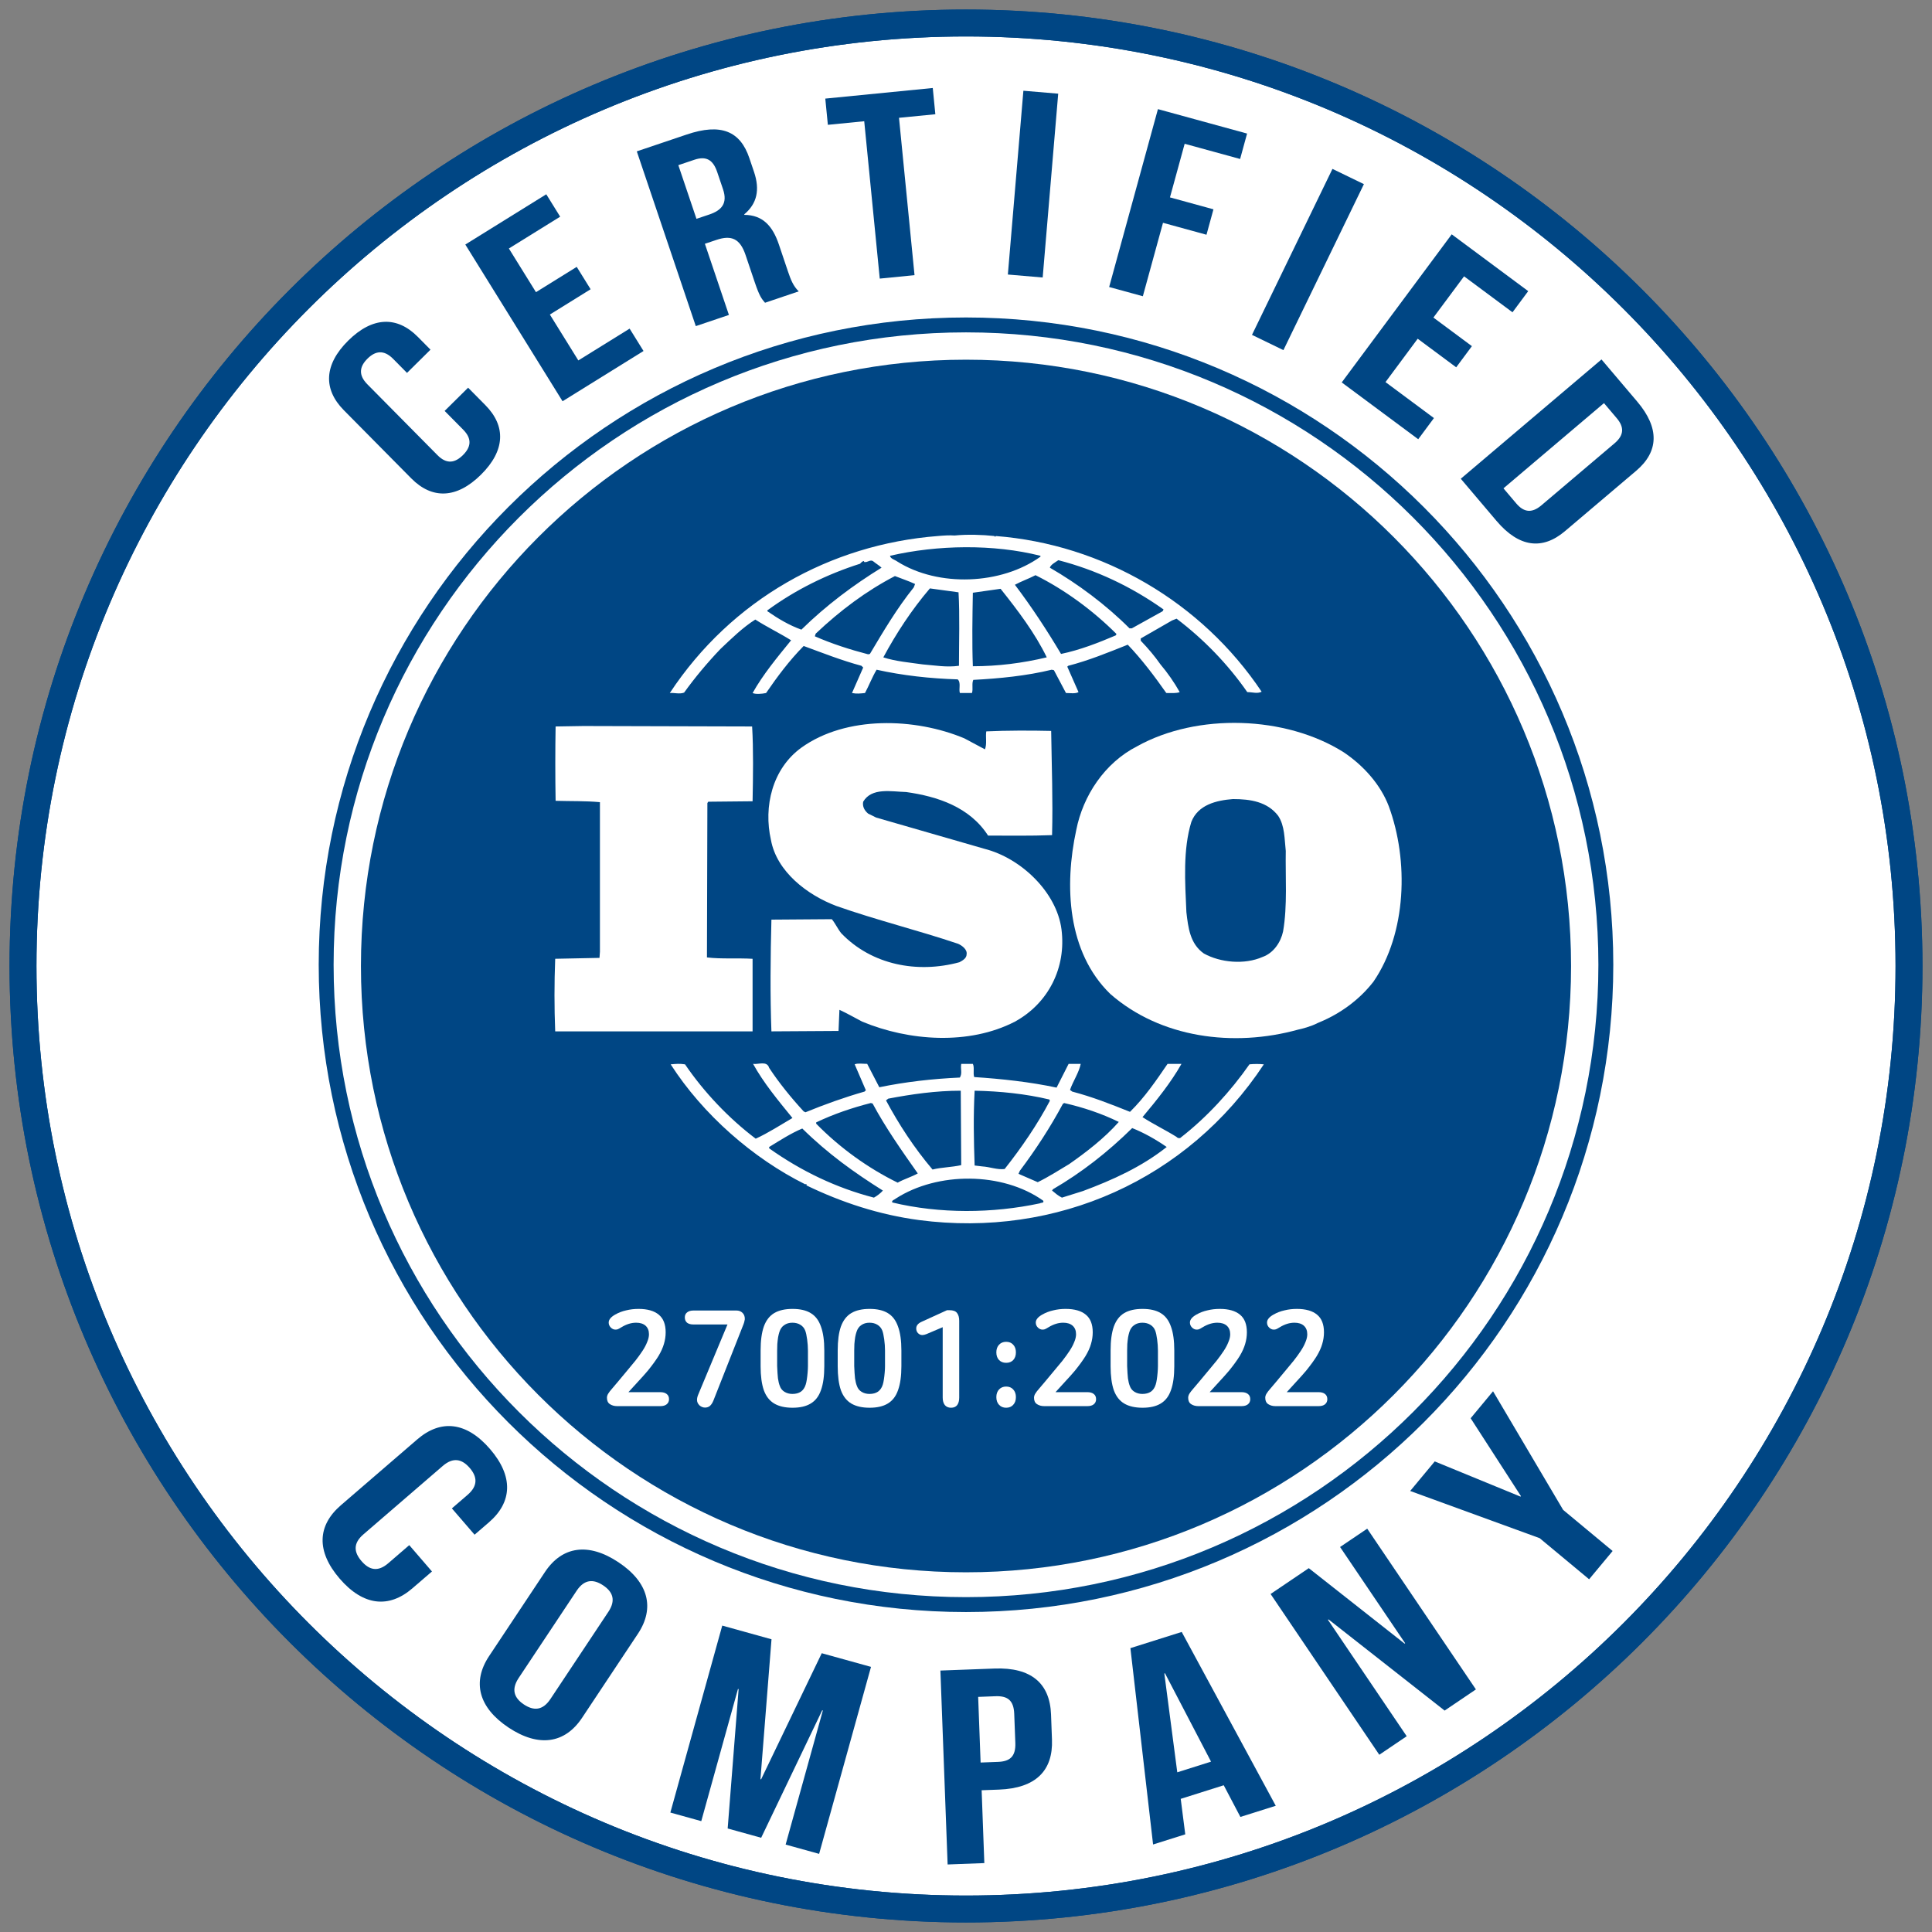 <svg width="84" height="84" viewBox="0 0 84 84" fill="none" xmlns="http://www.w3.org/2000/svg">
<rect x="0" y="0" width="84" height="84" fill="#808080" stroke="none"/>
<circle cx="42" cy="42" r="41" fill="white"/>
<path d="M42 83C64.644 83 83 64.644 83 42C83 19.356 64.644 1 42 1C19.357 1 1 19.356 1 42C1 64.644 19.357 83 42 83Z" fill="white"/>
<path d="M42 83C64.644 83 83 64.644 83 42C83 19.356 64.644 1 42 1C19.357 1 1 19.356 1 42C1 64.644 19.357 83 42 83Z" stroke="#004684" stroke-width="1.17" stroke-miterlimit="10"/>
<path d="M42 83C64.644 83 83 64.644 83 42C83 19.356 64.644 1 42 1C19.357 1 1 19.356 1 42C1 64.644 19.357 83 42 83Z" stroke="#004684" stroke-width="1.17" stroke-miterlimit="10"/>
<path d="M42 68.361C56.529 68.361 68.307 56.559 68.307 42C68.307 27.441 56.529 15.639 42 15.639C27.471 15.639 15.693 27.441 15.693 42C15.693 56.559 27.471 68.361 42 68.361Z" fill="#004684"/>
<path d="M42 14.127C57.364 14.127 69.819 26.582 69.819 41.946C69.819 57.31 57.364 69.765 42 69.765C26.636 69.765 14.181 57.31 14.181 41.946C14.181 26.582 26.636 14.127 42 14.127Z" stroke="#004684" stroke-width="0.648"/>
<path d="M60.38 35.049C60.029 34.129 59.309 33.307 58.433 32.715C55.903 31.109 52.048 30.994 49.442 32.446C48.02 33.171 47.086 34.606 46.795 36.082C46.268 38.509 46.403 41.397 48.273 43.215C50.454 45.126 53.626 45.548 56.447 44.764C56.581 44.738 57.006 44.631 57.299 44.475L57.382 44.44C58.258 44.076 59.094 43.482 59.717 42.679C61.157 40.575 61.256 37.42 60.38 35.049ZM55.786 40.498C55.688 40.958 55.378 41.436 54.89 41.608C54.112 41.95 53.061 41.856 52.341 41.456C51.738 41.033 51.66 40.327 51.582 39.658C51.523 38.34 51.428 36.943 51.797 35.736C52.087 34.989 52.885 34.798 53.606 34.742C54.366 34.742 55.103 34.857 55.572 35.469C55.864 35.907 55.845 36.482 55.903 36.999C55.882 38.089 55.981 39.389 55.786 40.498Z" fill="white"/>
<path d="M32.721 41.687C32.079 41.648 31.359 41.703 30.737 41.627L30.756 34.913L30.795 34.857L32.721 34.838C32.742 33.749 32.76 32.58 32.701 31.586L25.365 31.566L24.157 31.586C24.139 32.6 24.139 33.784 24.157 34.818C24.82 34.838 25.442 34.818 26.084 34.877V41.38L26.065 41.647L24.139 41.686C24.098 42.755 24.098 43.789 24.139 44.842H32.721V41.687Z" fill="white"/>
<path d="M54.325 46.275C53.509 47.443 52.477 48.571 51.35 49.449C51.309 49.508 51.192 49.486 51.155 49.431C50.667 49.126 50.142 48.876 49.674 48.571C50.298 47.826 50.901 47.08 51.369 46.255H50.764C50.279 46.965 49.773 47.711 49.13 48.341C48.273 47.997 47.495 47.691 46.618 47.46L46.522 47.387C46.657 47.001 46.91 46.638 46.988 46.255H46.462L45.938 47.288C44.79 47.04 43.525 46.905 42.357 46.829C42.298 46.658 42.376 46.409 42.298 46.255H41.793C41.752 46.485 41.85 46.658 41.733 46.85C40.527 46.905 39.359 47.039 38.231 47.272L37.704 46.255C37.511 46.255 37.295 46.218 37.16 46.275L37.646 47.404L37.588 47.46C36.711 47.711 35.856 48.018 35.02 48.36L34.942 48.321C34.396 47.728 33.871 47.081 33.442 46.43C33.346 46.103 32.956 46.294 32.742 46.255C33.208 47.097 33.832 47.843 34.454 48.609C33.928 48.915 33.405 49.258 32.857 49.508C31.69 48.628 30.602 47.48 29.784 46.276C29.549 46.239 29.395 46.255 29.16 46.276C30.561 48.457 32.742 50.368 35.02 51.497C35.02 51.497 35.02 51.479 35.04 51.479C35.057 51.479 35.096 51.515 35.057 51.536C36.596 52.281 38.231 52.817 39.962 53.047C45.938 53.83 51.641 51.288 54.949 46.276C54.776 46.255 54.52 46.255 54.325 46.275ZM46.21 47.997L46.267 47.958C47.106 48.149 47.903 48.417 48.643 48.78C48.02 49.486 47.221 50.1 46.483 50.615C46.035 50.882 45.586 51.172 45.119 51.399L44.283 51.036L44.341 50.904C45.043 49.968 45.667 49.01 46.21 47.997ZM42.375 47.422C43.486 47.443 44.595 47.558 45.626 47.805L45.646 47.863C45.102 48.895 44.419 49.891 43.68 50.827C43.348 50.866 43.038 50.733 42.708 50.714L42.375 50.674C42.337 49.545 42.316 48.551 42.375 47.422ZM38.62 47.767C39.632 47.575 40.682 47.422 41.772 47.422L41.792 50.658C41.382 50.751 40.935 50.751 40.545 50.849C39.747 49.908 39.086 48.895 38.522 47.843L38.62 47.767ZM35.485 48.8C36.246 48.436 37.043 48.167 37.859 47.958L37.939 47.978C38.502 49.031 39.203 50.024 39.903 51.019C39.632 51.172 39.3 51.266 39.029 51.42C37.744 50.79 36.517 49.909 35.486 48.856V48.8H35.485ZM37.997 52.071C36.361 51.648 34.843 50.922 33.442 49.928V49.869C33.909 49.584 34.377 49.278 34.882 49.066C35.992 50.159 37.139 50.981 38.386 51.764C38.288 51.879 38.132 51.995 37.997 52.071ZM45.217 52.318C43.155 52.76 40.857 52.778 38.794 52.281C38.755 52.186 38.891 52.166 38.95 52.11C40.76 50.942 43.582 50.942 45.355 52.202C45.412 52.318 45.256 52.281 45.217 52.318ZM47.086 51.784L46.171 52.071C46.015 51.995 45.88 51.879 45.742 51.764L45.781 51.706C47.027 50.981 48.155 50.1 49.226 49.047C49.752 49.257 50.258 49.545 50.726 49.869C49.637 50.734 48.371 51.305 47.086 51.784Z" fill="white"/>
<path d="M29.744 30.113C30.212 29.462 30.738 28.832 31.32 28.22C31.826 27.742 32.293 27.283 32.839 26.937C33.345 27.262 33.91 27.534 34.396 27.839C33.792 28.581 33.17 29.33 32.722 30.132C32.857 30.191 33.112 30.172 33.307 30.132C33.793 29.425 34.318 28.717 34.942 28.086C35.777 28.393 36.596 28.717 37.453 28.947L37.53 29.023L37.043 30.132C37.259 30.172 37.394 30.152 37.608 30.132C37.782 29.808 37.918 29.445 38.113 29.118C39.243 29.369 40.431 29.501 41.638 29.538C41.793 29.674 41.676 29.96 41.734 30.131H42.26C42.317 29.943 42.241 29.73 42.317 29.56C43.447 29.501 44.633 29.385 45.726 29.118L45.822 29.138L46.347 30.131C46.523 30.131 46.755 30.172 46.892 30.092L46.404 28.986L46.445 28.947C47.338 28.716 48.177 28.372 49.033 28.03C49.638 28.66 50.2 29.406 50.709 30.131C50.922 30.131 51.136 30.151 51.292 30.092C51.058 29.674 50.765 29.253 50.455 28.887C50.2 28.524 49.929 28.201 49.597 27.857V27.759L50.96 26.976L51.156 26.899C52.342 27.797 53.393 28.887 54.23 30.092C54.464 30.092 54.659 30.172 54.854 30.075C52.244 26.174 47.943 23.666 43.293 23.305L43.273 23.343L43.234 23.305C42.708 23.249 42.065 23.227 41.5 23.283C41.287 23.266 41.034 23.283 40.78 23.305C36.11 23.666 31.809 26.059 29.122 30.131C29.316 30.113 29.549 30.19 29.744 30.113ZM37.822 28.432L37.744 28.448C36.946 28.24 36.166 27.989 35.428 27.665L35.465 27.55C36.536 26.537 37.664 25.694 38.91 25.046C39.203 25.161 39.495 25.256 39.786 25.391L39.728 25.54C38.988 26.461 38.405 27.454 37.822 28.432ZM41.694 28.947C41.151 29.023 40.664 28.93 40.117 28.887C39.593 28.811 38.93 28.755 38.405 28.581C38.969 27.534 39.632 26.519 40.43 25.583L41.675 25.753C41.733 26.745 41.694 27.895 41.694 28.947ZM42.298 28.967C42.259 27.95 42.279 26.823 42.298 25.771C42.687 25.715 43.114 25.656 43.504 25.6C44.264 26.553 45.004 27.533 45.511 28.58C44.458 28.832 43.387 28.967 42.298 28.967ZM48.508 27.627C47.747 27.95 46.968 28.257 46.132 28.432C45.529 27.418 44.868 26.405 44.126 25.425C44.398 25.276 44.731 25.161 45.022 25.008C46.29 25.639 47.515 26.537 48.545 27.567L48.508 27.627ZM46.015 24.356C47.651 24.778 49.188 25.503 50.589 26.498L50.55 26.575L49.208 27.32H49.11C48.08 26.29 46.873 25.392 45.646 24.682C45.685 24.547 45.88 24.451 46.015 24.356ZM45.238 24.165V24.203C43.543 25.425 40.8 25.54 39.01 24.412C38.91 24.336 38.717 24.298 38.696 24.165C40.761 23.688 43.192 23.649 45.238 24.165ZM33.364 26.537C34.591 25.639 35.953 24.969 37.394 24.51C37.453 24.451 37.491 24.395 37.568 24.395V24.434C37.724 24.472 37.841 24.299 37.977 24.413C38.093 24.511 38.231 24.587 38.328 24.682C37.121 25.426 35.933 26.307 34.843 27.376C34.318 27.188 33.832 26.9 33.364 26.575V26.537H33.364Z" fill="white"/>
<path d="M41.715 41.836C39.884 42.334 37.898 41.954 36.575 40.575C36.421 40.384 36.323 40.156 36.166 39.965L33.54 39.984C33.499 41.532 33.481 43.312 33.54 44.842L36.458 44.824L36.497 43.905C36.829 44.057 37.16 44.249 37.49 44.42C39.515 45.262 42.122 45.454 44.126 44.42C45.587 43.618 46.366 42.07 46.151 40.402C45.938 38.779 44.381 37.304 42.804 36.905L38.094 35.546L37.744 35.373C37.588 35.241 37.49 35.07 37.529 34.858C37.899 34.227 38.756 34.419 39.398 34.436C40.761 34.627 42.162 35.087 42.96 36.33C43.816 36.33 44.809 36.347 45.742 36.31C45.782 34.742 45.726 33.367 45.703 31.779C44.828 31.758 43.757 31.758 42.882 31.799C42.843 32.026 42.919 32.349 42.823 32.58L41.928 32.102C39.786 31.204 36.789 31.109 34.843 32.506C33.577 33.423 33.189 35.07 33.52 36.522C33.772 37.898 35.096 38.911 36.361 39.389C38.093 40.001 39.903 40.443 41.657 41.034C41.831 41.112 42.064 41.285 42.026 41.495C42.026 41.664 41.85 41.763 41.715 41.836Z" fill="white"/>
<path d="M55.946 60.529H57.334C57.45 60.529 57.541 60.555 57.606 60.606C57.675 60.657 57.71 60.734 57.71 60.836C57.71 60.929 57.675 61.003 57.606 61.059C57.541 61.11 57.45 61.136 57.334 61.136H55.45C55.334 61.136 55.232 61.108 55.143 61.052C55.055 60.996 55.011 60.903 55.011 60.773C55.011 60.713 55.029 60.652 55.067 60.592C55.104 60.531 55.157 60.462 55.227 60.383C55.301 60.299 55.392 60.192 55.499 60.062C55.629 59.908 55.757 59.755 55.883 59.601C56.013 59.448 56.136 59.299 56.252 59.155C56.369 59.006 56.471 58.864 56.559 58.73C56.648 58.595 56.715 58.467 56.762 58.346C56.813 58.225 56.838 58.113 56.838 58.011C56.838 57.853 56.789 57.73 56.692 57.641C56.594 57.553 56.457 57.509 56.28 57.509C56.071 57.509 55.859 57.574 55.646 57.704C55.562 57.755 55.506 57.786 55.478 57.795C55.45 57.804 55.418 57.809 55.38 57.809C55.306 57.809 55.239 57.779 55.178 57.718C55.118 57.658 55.088 57.586 55.088 57.502C55.088 57.376 55.183 57.26 55.374 57.153C55.522 57.069 55.681 57.009 55.848 56.972C56.015 56.93 56.194 56.909 56.385 56.909C56.771 56.909 57.064 56.993 57.264 57.16C57.464 57.323 57.564 57.579 57.564 57.927C57.564 58.099 57.538 58.269 57.487 58.437C57.441 58.599 57.361 58.774 57.25 58.96C57.138 59.141 56.985 59.353 56.789 59.594C56.655 59.753 56.517 59.906 56.378 60.055C56.243 60.204 56.099 60.362 55.946 60.529Z" fill="white"/>
<path d="M52.594 60.529H53.982C54.099 60.529 54.189 60.555 54.254 60.606C54.324 60.657 54.359 60.734 54.359 60.836C54.359 60.929 54.324 61.003 54.254 61.059C54.189 61.11 54.099 61.136 53.982 61.136H52.099C51.983 61.136 51.88 61.108 51.792 61.052C51.704 60.996 51.66 60.903 51.66 60.773C51.66 60.713 51.678 60.652 51.715 60.592C51.753 60.531 51.806 60.462 51.876 60.383C51.95 60.299 52.041 60.192 52.148 60.062C52.278 59.908 52.406 59.755 52.532 59.601C52.662 59.448 52.785 59.299 52.901 59.155C53.017 59.006 53.12 58.864 53.208 58.73C53.297 58.595 53.364 58.467 53.41 58.346C53.462 58.225 53.487 58.113 53.487 58.011C53.487 57.853 53.438 57.73 53.341 57.641C53.243 57.553 53.106 57.509 52.929 57.509C52.72 57.509 52.508 57.574 52.294 57.704C52.211 57.755 52.155 57.786 52.127 57.795C52.099 57.804 52.066 57.809 52.029 57.809C51.955 57.809 51.888 57.779 51.827 57.718C51.767 57.658 51.736 57.586 51.736 57.502C51.736 57.376 51.832 57.26 52.022 57.153C52.171 57.069 52.329 57.009 52.497 56.972C52.664 56.93 52.843 56.909 53.034 56.909C53.42 56.909 53.713 56.993 53.913 57.16C54.113 57.323 54.212 57.579 54.212 57.927C54.212 58.099 54.187 58.269 54.136 58.437C54.089 58.599 54.01 58.774 53.899 58.96C53.787 59.141 53.634 59.353 53.438 59.594C53.303 59.753 53.166 59.906 53.027 60.055C52.892 60.204 52.748 60.362 52.594 60.529Z" fill="white"/>
<path d="M48.287 58.716C48.287 58.288 48.334 57.941 48.427 57.676C48.525 57.407 48.676 57.211 48.88 57.09C49.085 56.969 49.35 56.909 49.675 56.909C50.001 56.909 50.264 56.969 50.464 57.09C50.668 57.211 50.817 57.407 50.91 57.676C51.008 57.941 51.056 58.29 51.056 58.723V59.399C51.056 59.827 51.008 60.176 50.91 60.445C50.817 60.711 50.668 60.903 50.464 61.024C50.264 61.145 50.001 61.206 49.675 61.206C49.35 61.206 49.085 61.145 48.88 61.024C48.676 60.903 48.525 60.711 48.427 60.445C48.334 60.176 48.287 59.827 48.287 59.399V58.716ZM49.006 59.392C49.015 59.62 49.027 59.799 49.041 59.929C49.059 60.059 49.087 60.171 49.124 60.264C49.162 60.371 49.229 60.455 49.327 60.515C49.429 60.576 49.543 60.606 49.668 60.606C49.817 60.606 49.94 60.573 50.038 60.508C50.136 60.438 50.206 60.336 50.247 60.201C50.266 60.145 50.282 60.071 50.296 59.978C50.31 59.885 50.322 59.785 50.331 59.678C50.34 59.571 50.345 59.476 50.345 59.392V58.723C50.345 58.569 50.333 58.406 50.31 58.234C50.287 58.062 50.259 57.934 50.226 57.851C50.185 57.744 50.115 57.66 50.017 57.6C49.919 57.539 49.803 57.509 49.668 57.509C49.529 57.509 49.41 57.544 49.313 57.614C49.215 57.679 49.145 57.779 49.103 57.913C49.085 57.969 49.066 58.044 49.048 58.137C49.034 58.23 49.022 58.33 49.013 58.437C49.008 58.539 49.006 58.634 49.006 58.723V59.392Z" fill="white"/>
<path d="M45.892 60.529H47.28C47.396 60.529 47.487 60.555 47.552 60.606C47.621 60.657 47.656 60.734 47.656 60.836C47.656 60.929 47.621 61.003 47.552 61.059C47.487 61.11 47.396 61.136 47.28 61.136H45.397C45.28 61.136 45.178 61.108 45.09 61.052C45.001 60.996 44.957 60.903 44.957 60.773C44.957 60.713 44.976 60.652 45.013 60.592C45.05 60.531 45.103 60.462 45.173 60.383C45.248 60.299 45.338 60.192 45.445 60.062C45.575 59.908 45.703 59.755 45.829 59.601C45.959 59.448 46.082 59.299 46.199 59.155C46.315 59.006 46.417 58.864 46.505 58.73C46.594 58.595 46.661 58.467 46.708 58.346C46.759 58.225 46.785 58.113 46.785 58.011C46.785 57.853 46.736 57.73 46.638 57.641C46.54 57.553 46.403 57.509 46.227 57.509C46.017 57.509 45.806 57.574 45.592 57.704C45.508 57.755 45.452 57.786 45.424 57.795C45.397 57.804 45.364 57.809 45.327 57.809C45.252 57.809 45.185 57.779 45.124 57.718C45.064 57.658 45.034 57.586 45.034 57.502C45.034 57.376 45.129 57.26 45.32 57.153C45.468 57.069 45.627 57.009 45.794 56.972C45.961 56.93 46.141 56.909 46.331 56.909C46.717 56.909 47.01 56.993 47.21 57.16C47.41 57.323 47.51 57.579 47.51 57.927C47.51 58.099 47.484 58.269 47.433 58.437C47.387 58.599 47.308 58.774 47.196 58.96C47.084 59.141 46.931 59.353 46.736 59.594C46.601 59.753 46.464 59.906 46.324 60.055C46.189 60.204 46.045 60.362 45.892 60.529Z" fill="white"/>
<path d="M43.745 60.285C43.875 60.285 43.977 60.327 44.052 60.41C44.131 60.494 44.17 60.606 44.17 60.745C44.17 60.885 44.131 60.996 44.052 61.08C43.977 61.164 43.875 61.206 43.745 61.206C43.619 61.206 43.517 61.164 43.438 61.08C43.359 60.996 43.319 60.885 43.319 60.745C43.319 60.606 43.359 60.494 43.438 60.41C43.517 60.327 43.619 60.285 43.745 60.285ZM43.745 58.339C43.875 58.339 43.977 58.381 44.052 58.465C44.131 58.548 44.17 58.66 44.17 58.799C44.17 58.939 44.131 59.05 44.052 59.134C43.977 59.213 43.875 59.253 43.745 59.253C43.619 59.253 43.517 59.213 43.438 59.134C43.359 59.05 43.319 58.939 43.319 58.799C43.319 58.66 43.359 58.548 43.438 58.465C43.517 58.381 43.619 58.339 43.745 58.339Z" fill="white"/>
<path d="M40.987 57.704L40.282 58.004C40.212 58.032 40.152 58.046 40.101 58.046C40.031 58.046 39.968 58.018 39.912 57.962C39.861 57.907 39.836 57.839 39.836 57.76C39.836 57.639 39.91 57.544 40.059 57.474L41.175 56.965H41.279C41.438 56.965 41.547 57.004 41.607 57.083C41.672 57.163 41.705 57.276 41.705 57.425V60.766C41.705 60.906 41.675 61.015 41.614 61.094C41.554 61.169 41.465 61.206 41.349 61.206C41.233 61.206 41.142 61.166 41.077 61.087C41.017 61.008 40.987 60.901 40.987 60.766V57.704Z" fill="white"/>
<path d="M36.422 58.716C36.422 58.288 36.468 57.941 36.561 57.676C36.659 57.407 36.81 57.211 37.014 57.09C37.219 56.969 37.484 56.909 37.81 56.909C38.135 56.909 38.398 56.969 38.598 57.09C38.802 57.211 38.951 57.407 39.044 57.676C39.142 57.941 39.191 58.29 39.191 58.723V59.399C39.191 59.827 39.142 60.176 39.044 60.445C38.951 60.711 38.802 60.903 38.598 61.024C38.398 61.145 38.135 61.206 37.81 61.206C37.484 61.206 37.219 61.145 37.014 61.024C36.81 60.903 36.659 60.711 36.561 60.445C36.468 60.176 36.422 59.827 36.422 59.399V58.716ZM37.14 59.392C37.149 59.62 37.161 59.799 37.175 59.929C37.194 60.059 37.221 60.171 37.259 60.264C37.296 60.371 37.363 60.455 37.461 60.515C37.563 60.576 37.677 60.606 37.803 60.606C37.952 60.606 38.075 60.573 38.172 60.508C38.27 60.438 38.34 60.336 38.382 60.201C38.4 60.145 38.416 60.071 38.43 59.978C38.444 59.885 38.456 59.785 38.465 59.678C38.475 59.571 38.479 59.476 38.479 59.392V58.723C38.479 58.569 38.468 58.406 38.444 58.234C38.421 58.062 38.393 57.934 38.361 57.851C38.319 57.744 38.249 57.66 38.151 57.6C38.054 57.539 37.938 57.509 37.803 57.509C37.663 57.509 37.545 57.544 37.447 57.614C37.349 57.679 37.28 57.779 37.238 57.913C37.219 57.969 37.2 58.044 37.182 58.137C37.168 58.23 37.156 58.33 37.147 58.437C37.142 58.539 37.14 58.634 37.14 58.723V59.392Z" fill="white"/>
<path d="M33.07 58.716C33.07 58.288 33.117 57.941 33.21 57.676C33.307 57.407 33.459 57.211 33.663 57.09C33.868 56.969 34.133 56.909 34.458 56.909C34.784 56.909 35.047 56.969 35.246 57.09C35.451 57.211 35.6 57.407 35.693 57.676C35.791 57.941 35.839 58.29 35.839 58.723V59.399C35.839 59.827 35.791 60.176 35.693 60.445C35.6 60.711 35.451 60.903 35.246 61.024C35.047 61.145 34.784 61.206 34.458 61.206C34.133 61.206 33.868 61.145 33.663 61.024C33.459 60.903 33.307 60.711 33.21 60.445C33.117 60.176 33.07 59.827 33.07 59.399V58.716ZM33.789 59.392C33.798 59.62 33.81 59.799 33.824 59.929C33.842 60.059 33.87 60.171 33.907 60.264C33.944 60.371 34.012 60.455 34.11 60.515C34.212 60.576 34.326 60.606 34.451 60.606C34.6 60.606 34.723 60.573 34.821 60.508C34.919 60.438 34.989 60.336 35.03 60.201C35.049 60.145 35.065 60.071 35.079 59.978C35.093 59.885 35.105 59.785 35.114 59.678C35.123 59.571 35.128 59.476 35.128 59.392V58.723C35.128 58.569 35.116 58.406 35.093 58.234C35.07 58.062 35.042 57.934 35.009 57.851C34.968 57.744 34.898 57.66 34.8 57.6C34.703 57.539 34.586 57.509 34.451 57.509C34.312 57.509 34.193 57.544 34.096 57.614C33.998 57.679 33.928 57.779 33.886 57.913C33.868 57.969 33.849 58.044 33.831 58.137C33.817 58.23 33.805 58.33 33.796 58.437C33.791 58.539 33.789 58.634 33.789 58.723V59.392Z" fill="white"/>
<path d="M31.63 57.586H30.151C30.03 57.586 29.938 57.56 29.872 57.509C29.807 57.453 29.775 57.376 29.775 57.279C29.775 57.186 29.807 57.114 29.872 57.062C29.938 57.007 30.03 56.979 30.151 56.979H32.021C32.128 56.979 32.216 57.014 32.286 57.083C32.355 57.153 32.388 57.246 32.383 57.362C32.374 57.418 32.365 57.46 32.356 57.488C32.346 57.516 32.337 57.544 32.328 57.572L31.016 60.899C30.974 61.001 30.923 61.078 30.863 61.129C30.807 61.175 30.737 61.199 30.654 61.199C30.565 61.199 30.484 61.166 30.41 61.101C30.34 61.031 30.305 60.952 30.305 60.864C30.305 60.794 30.323 60.715 30.361 60.627L31.63 57.586Z" fill="white"/>
<path d="M27.323 60.529H28.711C28.828 60.529 28.918 60.555 28.983 60.606C29.053 60.657 29.088 60.734 29.088 60.836C29.088 60.929 29.053 61.003 28.983 61.059C28.918 61.11 28.828 61.136 28.711 61.136H26.828C26.712 61.136 26.61 61.108 26.521 61.052C26.433 60.996 26.389 60.903 26.389 60.773C26.389 60.713 26.407 60.652 26.445 60.592C26.482 60.531 26.535 60.462 26.605 60.383C26.679 60.299 26.77 60.192 26.877 60.062C27.007 59.908 27.135 59.755 27.261 59.601C27.391 59.448 27.514 59.299 27.63 59.155C27.747 59.006 27.849 58.864 27.937 58.73C28.026 58.595 28.093 58.467 28.139 58.346C28.191 58.225 28.216 58.113 28.216 58.011C28.216 57.853 28.167 57.73 28.07 57.641C27.972 57.553 27.835 57.509 27.658 57.509C27.449 57.509 27.237 57.574 27.023 57.704C26.94 57.755 26.884 57.786 26.856 57.795C26.828 57.804 26.796 57.809 26.758 57.809C26.684 57.809 26.616 57.779 26.556 57.718C26.496 57.658 26.465 57.586 26.465 57.502C26.465 57.376 26.561 57.26 26.751 57.153C26.9 57.069 27.058 57.009 27.226 56.972C27.393 56.93 27.572 56.909 27.763 56.909C28.149 56.909 28.442 56.993 28.642 57.16C28.842 57.323 28.942 57.579 28.942 57.927C28.942 58.099 28.916 58.269 28.865 58.437C28.818 58.599 28.739 58.774 28.628 58.96C28.516 59.141 28.363 59.353 28.167 59.594C28.032 59.753 27.895 59.906 27.756 60.055C27.621 60.204 27.477 60.362 27.323 60.529Z" fill="white"/>
<path d="M20.353 16.856L21.102 17.614C22.005 18.526 21.971 19.591 20.91 20.64C19.85 21.689 18.785 21.712 17.882 20.8L14.949 17.835C14.047 16.923 14.081 15.857 15.141 14.808C16.202 13.759 17.267 13.737 18.169 14.649L18.717 15.203L17.696 16.213L17.092 15.602C16.689 15.195 16.32 15.254 15.977 15.594C15.633 15.934 15.57 16.302 15.973 16.709L19.019 19.788C19.422 20.196 19.783 20.128 20.126 19.789C20.47 19.448 20.541 19.088 20.138 18.681L19.332 17.866L20.353 16.856Z" fill="#004684"/>
<path d="M23.303 12.703L25.075 11.603L25.679 12.576L23.907 13.676L25.145 15.671L27.375 14.288L27.979 15.261L24.459 17.446L20.231 10.632L23.751 8.447L24.355 9.421L22.125 10.804L23.303 12.703Z" fill="#004684"/>
<path d="M33.262 13.163C33.117 12.994 33.025 12.892 32.816 12.274L32.413 11.079C32.174 10.374 31.799 10.21 31.145 10.432L30.647 10.599L31.692 13.693L30.252 14.179L27.687 6.581L29.859 5.848C31.35 5.344 32.186 5.702 32.581 6.875L32.783 7.472C33.047 8.253 32.915 8.854 32.358 9.32L32.365 9.342C33.169 9.349 33.595 9.833 33.863 10.626L34.258 11.798C34.383 12.167 34.488 12.434 34.727 12.668L33.262 13.163ZM29.493 7.181L30.281 9.514L30.844 9.325C31.38 9.143 31.642 8.837 31.436 8.229L31.183 7.481C31 6.938 30.697 6.775 30.187 6.947L29.493 7.181Z" fill="#004684"/>
<path d="M35.882 4.287L40.555 3.826L40.667 4.967L39.087 5.122L39.762 11.964L38.25 12.113L37.575 5.271L35.994 5.427L35.882 4.287Z" fill="#004684"/>
<path d="M44.495 3.945L46.009 4.073L45.334 12.065L43.82 11.936L44.495 3.945Z" fill="#004684"/>
<path d="M50.868 8.582L52.759 9.101L52.456 10.206L50.565 9.687L49.689 12.88L48.224 12.479L50.345 4.745L54.221 5.807L53.918 6.912L51.507 6.251L50.868 8.582Z" fill="#004684"/>
<path d="M57.933 7.343L59.3 8.006L55.801 15.223L54.434 14.56L57.933 7.343Z" fill="#004684"/>
<path d="M62.322 13.807L63.996 15.05L63.313 15.97L61.639 14.727L60.239 16.613L62.345 18.177L61.662 19.097L58.336 16.627L63.118 10.188L66.444 12.658L65.761 13.578L63.655 12.014L62.322 13.807Z" fill="#004684"/>
<path d="M69.63 15.628L71.184 17.461C72.167 18.62 72.116 19.64 71.137 20.47L68.043 23.093C67.064 23.923 66.049 23.807 65.066 22.648L63.512 20.815L69.63 15.628ZM69.738 17.527L65.368 21.232L65.922 21.886C66.235 22.255 66.58 22.342 67.017 21.971L70.198 19.274C70.635 18.904 70.605 18.549 70.292 18.181L69.738 17.527Z" fill="#004684"/>
<path d="M18.781 68.325L17.932 69.056C16.91 69.938 15.794 69.826 14.769 68.637C13.744 67.449 13.797 66.329 14.819 65.447L18.142 62.582C19.165 61.7 20.28 61.813 21.305 63.001C22.33 64.19 22.277 65.31 21.255 66.191L20.634 66.726L19.647 65.582L20.332 64.992C20.788 64.598 20.753 64.206 20.421 63.822C20.088 63.436 19.706 63.344 19.25 63.737L15.799 66.713C15.343 67.106 15.387 67.49 15.719 67.875C16.051 68.26 16.424 68.361 16.881 67.967L17.794 67.18L18.781 68.325Z" fill="#004684"/>
<path d="M23.694 68.348C24.442 67.224 25.582 67.055 26.889 67.924C28.196 68.792 28.482 69.909 27.735 71.034L25.307 74.688C24.56 75.812 23.419 75.98 22.112 75.112C20.805 74.243 20.519 73.126 21.266 72.002L23.694 68.348ZM22.55 72.957C22.217 73.459 22.356 73.827 22.779 74.108C23.203 74.389 23.596 74.375 23.93 73.873L26.451 70.079C26.785 69.577 26.646 69.209 26.222 68.928C25.799 68.647 25.406 68.661 25.072 69.162L22.55 72.957Z" fill="#004684"/>
<path d="M33.063 77.355L33.091 77.363L35.728 71.879L37.87 72.473L35.614 80.603L34.158 80.199L35.776 74.369L35.748 74.361L33.094 79.903L31.638 79.499L32.114 73.44L32.086 73.432L30.49 79.18L29.146 78.807L31.402 70.678L33.544 71.273L33.063 77.355Z" fill="#004684"/>
<path d="M45.697 74.54L45.738 75.636C45.789 76.985 45.032 77.749 43.435 77.809L42.68 77.837L42.797 81.004L41.201 81.064L40.887 72.633L43.239 72.545C44.836 72.486 45.647 73.191 45.697 74.54ZM42.529 73.778L42.635 76.632L43.39 76.604C43.898 76.585 44.167 76.382 44.145 75.78L44.097 74.515C44.075 73.913 43.792 73.731 43.284 73.749L42.529 73.778Z" fill="#004684"/>
<path d="M55.468 78.512L53.93 78.997L53.206 77.62L51.336 78.211L51.533 79.754L50.134 80.195L49.148 71.658L51.379 70.954L55.468 78.512ZM51.186 77.057L52.654 76.593L50.651 72.751L50.623 72.76L51.186 77.057Z" fill="#004684"/>
<path d="M57.762 70.409L57.737 70.426L61.161 75.488L59.969 76.294L55.243 69.304L56.904 68.181L61.069 71.462L61.093 71.445L58.264 67.261L59.444 66.464L64.17 73.453L62.81 74.373L57.762 70.409Z" fill="#004684"/>
<path d="M66.942 66.877L61.312 64.825L62.38 63.54L66.108 65.07L66.127 65.048L63.941 61.663L64.915 60.49L67.963 65.648L70.114 67.435L69.092 68.664L66.942 66.877Z" fill="#004684"/>
</svg>
